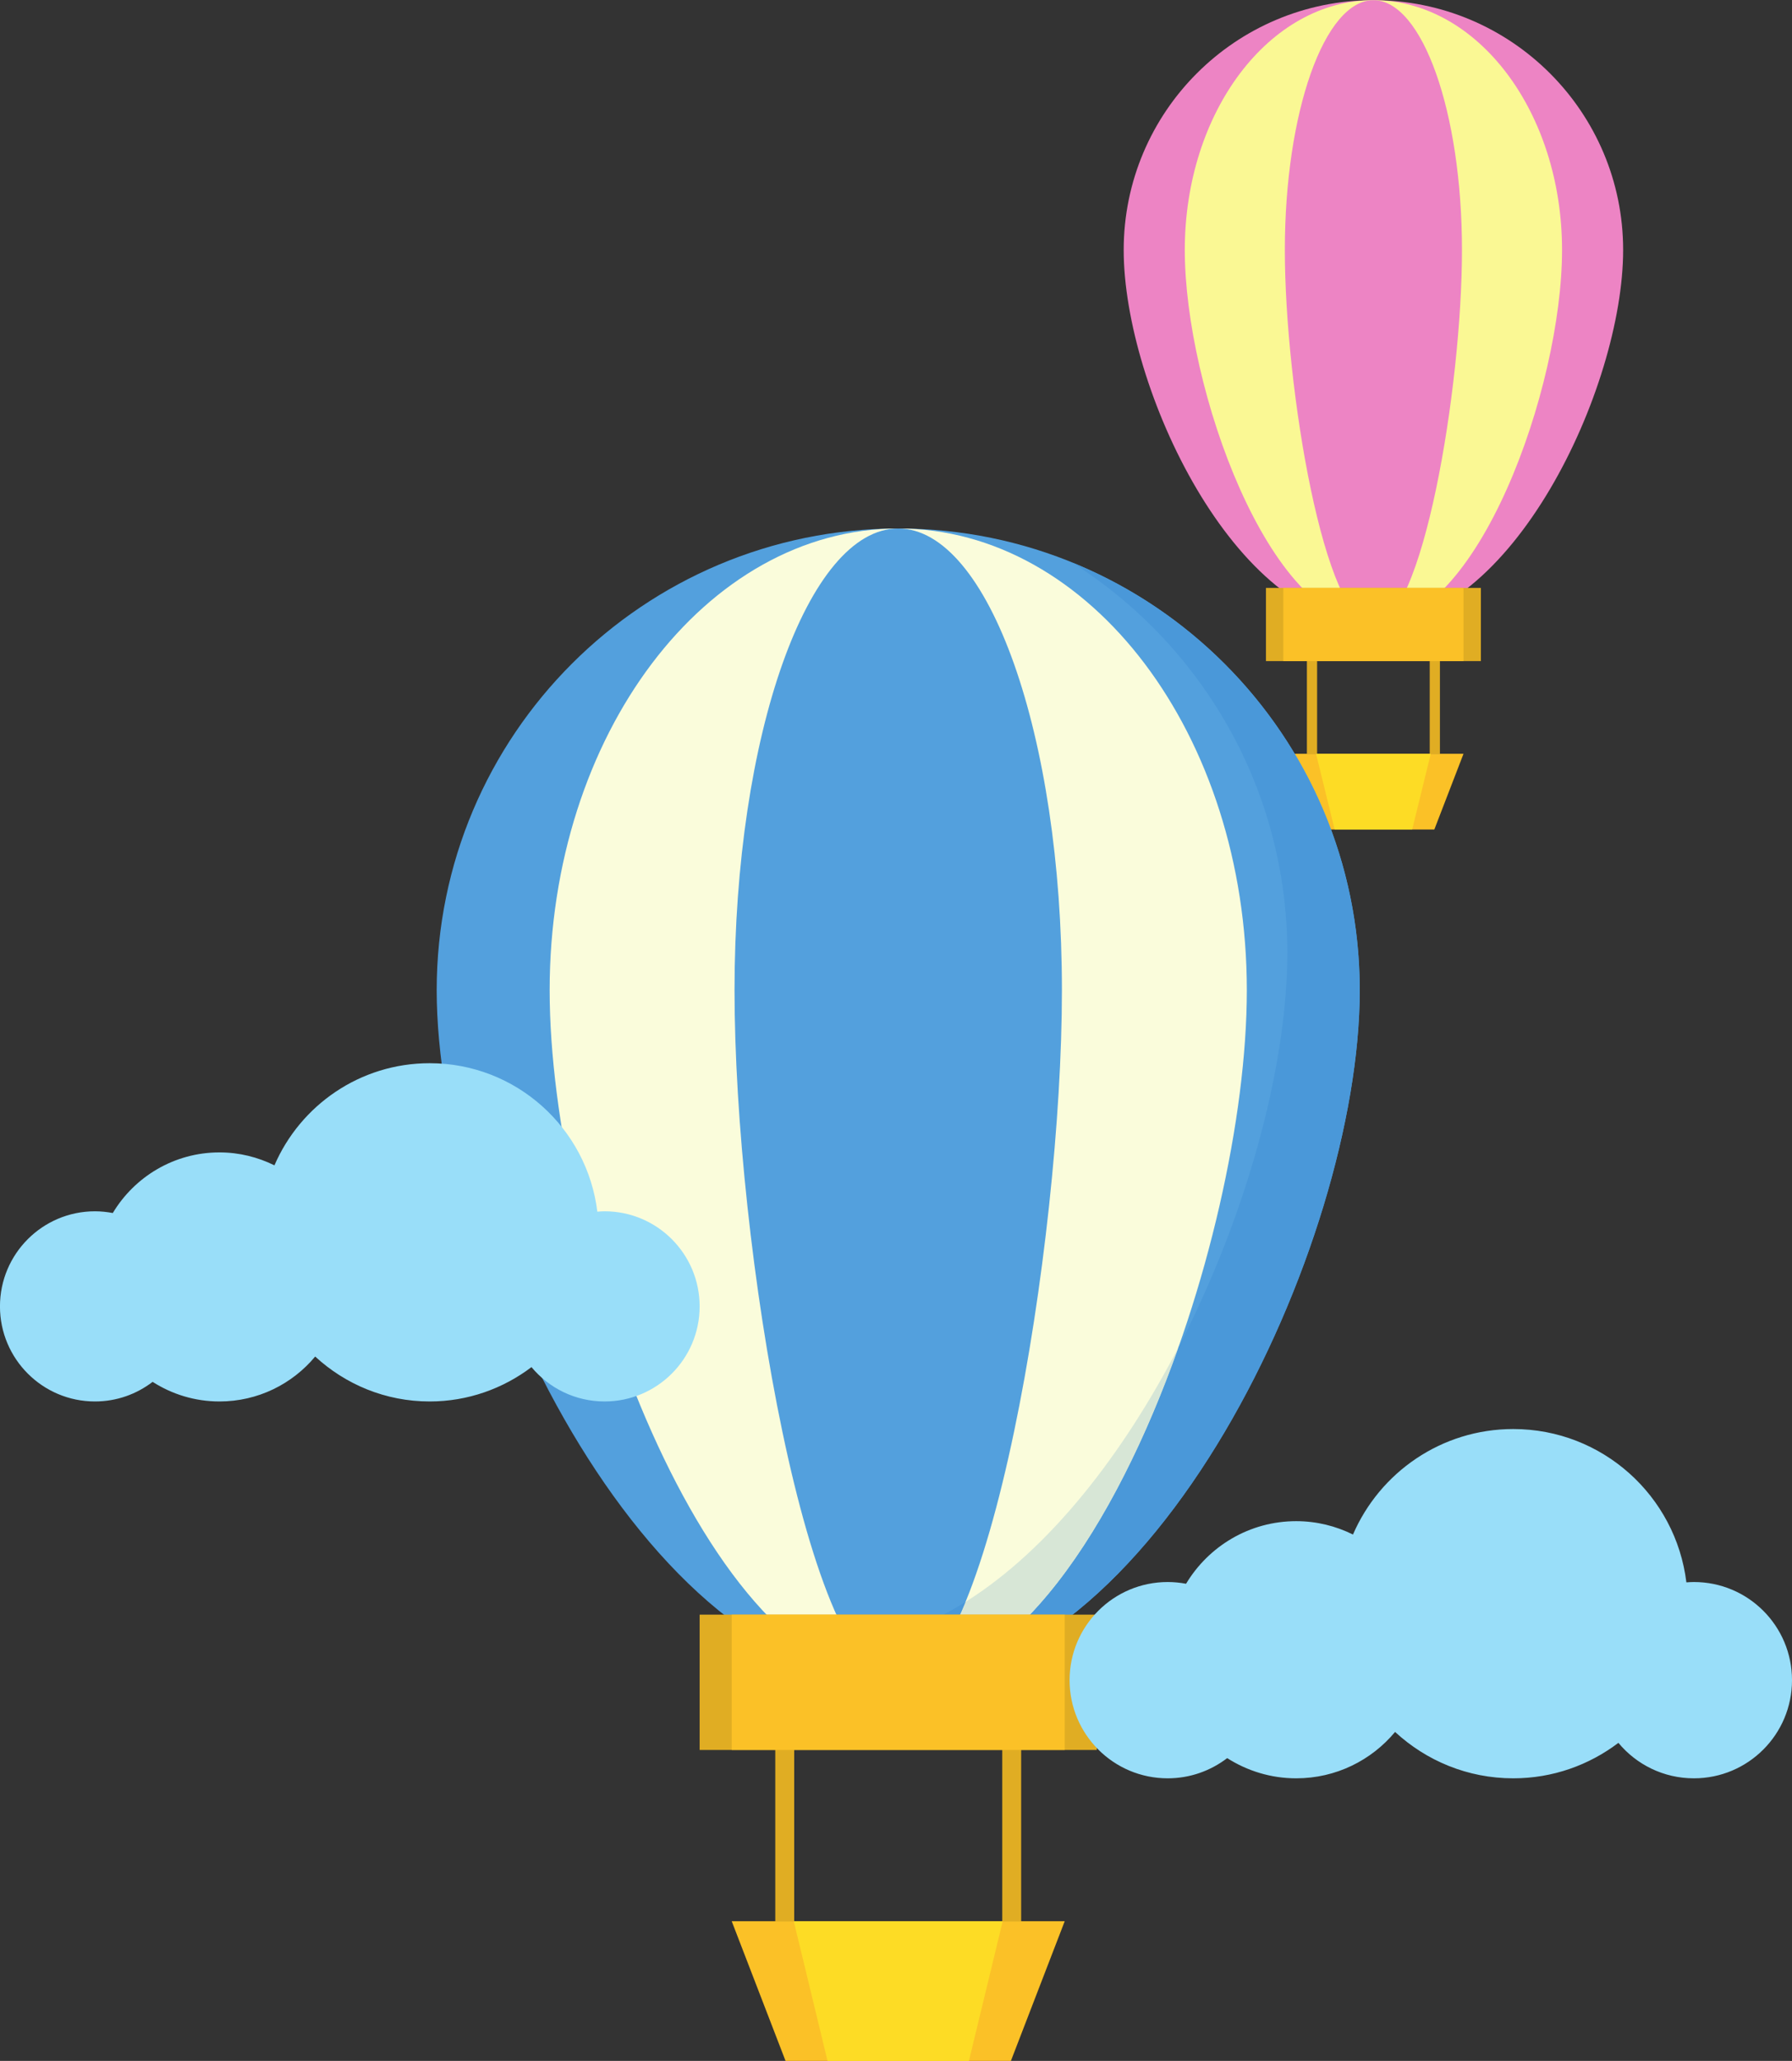 <?xml version="1.0" encoding="UTF-8"?><svg xmlns="http://www.w3.org/2000/svg" xmlns:xlink="http://www.w3.org/1999/xlink" height="371.3" preserveAspectRatio="xMidYMid meet" version="1.0" viewBox="51.1 26.9 323.0 371.3" width="323.0" zoomAndPan="magnify"><rect x="51.1" y="26.9" width="323.0" height="371.3" fill="#333333" stroke="none"/><g><g><path d="M 288.504 162.707 L 286.664 162.707 L 286.664 144.254 L 288.504 144.254 L 288.504 162.707" fill="#e0ad23"/></g><g><path d="M 310.641 162.707 L 308.801 162.707 L 308.801 144.254 L 310.641 144.254 L 310.641 162.707" fill="#e0ad23"/></g><g><path d="M 343.664 71.945 C 343.664 96.809 323.512 139.461 298.648 139.461 C 273.789 139.461 253.641 96.809 253.641 71.945 C 253.641 47.086 273.789 26.934 298.648 26.934 C 323.512 26.934 343.664 47.086 343.664 71.945" fill="#ed84c4"/></g><g><path d="M 332.652 71.945 C 332.652 96.809 317.43 139.461 298.648 139.461 C 279.875 139.461 264.652 96.809 264.652 71.945 C 264.652 47.086 279.875 26.934 298.648 26.934 C 317.43 26.934 332.652 47.086 332.652 71.945" fill="#faf894"/></g><g><path d="M 314.613 71.945 C 314.613 96.809 307.469 139.461 298.648 139.461 C 289.836 139.461 282.688 96.809 282.688 71.945 C 282.688 47.086 289.836 26.934 298.648 26.934 C 307.469 26.934 314.613 47.086 314.613 71.945" fill="#ed84c4"/></g><g><path d="M 318.023 146.008 L 279.285 146.008 L 279.285 132.82 L 318.023 132.82 L 318.023 146.008" fill="#e0ad23"/></g><g><path d="M 314.891 146.008 L 282.41 146.008 L 282.41 132.82 L 314.891 132.82 L 314.891 146.008" fill="#fbc127"/></g><g><path d="M 309.629 176.352 L 287.672 176.352 L 282.41 162.707 L 314.891 162.707 L 309.629 176.352" fill="#fbc127"/></g><g><path d="M 305.641 176.352 L 291.664 176.352 L 288.312 162.707 L 308.988 162.707 L 305.641 176.352" fill="#fddc25"/></g><g><path d="M 194.25 373.035 L 190.84 373.035 L 190.84 338.941 L 194.25 338.941 L 194.25 373.035" fill="#e0ad23"/></g><g><path d="M 235.16 373.035 L 231.754 373.035 L 231.754 338.941 L 235.16 338.941 L 235.16 373.035" fill="#e0ad23"/></g><g><path d="M 296.188 205.301 C 296.188 251.242 258.945 330.082 213 330.082 C 167.059 330.082 129.812 251.242 129.812 205.301 C 129.812 159.359 167.059 122.117 213 122.117 C 258.945 122.117 296.188 159.359 296.188 205.301" fill="#53a0dd"/></g><g><path d="M 275.836 205.301 C 275.836 251.242 247.703 330.082 213 330.082 C 178.301 330.082 150.172 251.242 150.172 205.301 C 150.172 159.359 178.301 122.117 213 122.117 C 247.703 122.117 275.836 159.359 275.836 205.301" fill="#fafcdb"/></g><g><path d="M 242.504 205.301 C 242.504 251.242 229.297 330.082 213 330.082 C 196.707 330.082 183.496 251.242 183.496 205.301 C 183.496 159.359 196.707 122.117 213 122.117 C 229.297 122.117 242.504 159.359 242.504 205.301" fill="#53a0dd"/></g><g><path d="M 212.949 330.082 C 212.945 330.082 212.945 330.082 212.941 330.082 C 212.945 330.082 212.945 330.082 212.949 330.082 M 212.891 330.078 C 212.891 330.078 212.887 330.078 212.887 330.078 C 212.887 330.078 212.887 330.078 212.891 330.078 M 296.188 205.301 C 296.188 205.277 296.188 205.258 296.188 205.238 C 296.188 205.258 296.188 205.281 296.188 205.301 M 296.188 205.219 C 296.188 205.203 296.188 205.191 296.188 205.176 C 296.188 205.188 296.188 205.207 296.188 205.219 M 296.188 205.156 C 296.188 205.141 296.188 205.117 296.188 205.102 C 296.188 205.121 296.188 205.137 296.188 205.156 M 296.188 205.098 C 296.188 205.078 296.188 205.055 296.188 205.035 C 296.188 205.055 296.188 205.078 296.188 205.098 M 296.188 205.016 C 296.184 205.004 296.184 204.988 296.184 204.973 C 296.184 204.988 296.184 205 296.188 205.016 M 296.184 204.953 C 296.184 204.938 296.184 204.922 296.184 204.902 C 296.184 204.922 296.184 204.938 296.184 204.953 M 296.184 204.895 C 296.184 204.875 296.184 204.855 296.184 204.836 C 296.184 204.852 296.184 204.875 296.184 204.895 M 296.184 204.812 C 296.184 204.801 296.184 204.785 296.184 204.773 C 296.184 204.785 296.184 204.801 296.184 204.812 M 296.184 204.746 C 296.184 204.738 296.184 204.723 296.184 204.711 C 296.184 204.723 296.184 204.734 296.184 204.746 M 296.184 204.688 C 296.184 204.672 296.184 204.648 296.184 204.633 C 296.184 204.648 296.184 204.672 296.184 204.688 M 296.184 204.609 C 296.184 204.598 296.184 204.586 296.184 204.574 C 296.184 204.586 296.184 204.594 296.184 204.609 M 296.184 204.547 C 296.184 204.535 296.184 204.523 296.184 204.512 C 296.184 204.523 296.184 204.531 296.184 204.547 M 296.184 204.484 C 296.184 204.469 296.184 204.449 296.184 204.43 C 296.184 204.449 296.184 204.469 296.184 204.484 M 296.18 204.402 C 296.18 204.395 296.18 204.383 296.18 204.371 C 296.18 204.383 296.18 204.395 296.18 204.402 M 296.18 204.34 C 296.18 204.332 296.18 204.324 296.18 204.316 C 296.18 204.324 296.18 204.332 296.18 204.34 M 296.18 204.281 C 296.18 204.273 296.18 204.266 296.18 204.258 C 296.18 204.266 296.18 204.273 296.18 204.281 M 296.18 204.191 C 296.18 204.188 296.18 204.18 296.18 204.172 C 296.18 204.18 296.18 204.184 296.18 204.191 M 296.18 204.137 C 296.18 204.129 296.18 204.121 296.18 204.117 C 296.18 204.121 296.18 204.129 296.18 204.137 M 296.176 204.078 C 296.176 204.074 296.176 204.07 296.176 204.066 C 296.176 204.07 296.176 204.074 296.176 204.078 M 296.176 203.977 C 296.176 203.973 296.176 203.977 296.176 203.973 C 296.176 203.977 296.176 203.977 296.176 203.977 M 296.176 203.926 C 296.176 203.926 296.176 203.922 296.176 203.918 C 296.176 203.922 296.176 203.922 296.176 203.926" fill="#dbe9f8"/></g><g><path d="M 213 330.082 C 233.703 330.082 252.066 302.02 263.516 269.629 C 275.758 245.996 283.133 219.031 283.133 198.582 C 283.133 168.961 267.633 142.977 244.32 128.238 C 274.336 140.445 295.617 169.656 296.176 203.918 C 296.176 203.922 296.176 203.926 296.176 203.926 C 296.176 203.941 296.176 203.957 296.176 203.973 C 296.176 203.977 296.176 203.973 296.176 203.977 C 296.176 204.008 296.176 204.035 296.176 204.066 C 296.176 204.07 296.176 204.074 296.176 204.078 C 296.176 204.09 296.18 204.102 296.18 204.117 C 296.18 204.121 296.18 204.129 296.18 204.137 C 296.18 204.148 296.18 204.16 296.18 204.172 C 296.18 204.18 296.18 204.188 296.18 204.191 C 296.18 204.215 296.18 204.234 296.18 204.258 C 296.18 204.266 296.18 204.273 296.18 204.281 C 296.18 204.293 296.18 204.301 296.18 204.316 C 296.18 204.324 296.18 204.332 296.18 204.34 C 296.18 204.352 296.18 204.363 296.18 204.371 C 296.18 204.383 296.18 204.395 296.18 204.402 C 296.18 204.41 296.18 204.422 296.184 204.43 C 296.184 204.449 296.184 204.469 296.184 204.484 C 296.184 204.492 296.184 204.504 296.184 204.512 C 296.184 204.523 296.184 204.535 296.184 204.547 C 296.184 204.555 296.184 204.562 296.184 204.574 C 296.184 204.586 296.184 204.598 296.184 204.609 C 296.184 204.617 296.184 204.625 296.184 204.633 C 296.184 204.648 296.184 204.672 296.184 204.688 C 296.184 204.699 296.184 204.703 296.184 204.711 C 296.184 204.723 296.184 204.738 296.184 204.746 C 296.184 204.758 296.184 204.766 296.184 204.773 C 296.184 204.785 296.184 204.801 296.184 204.812 C 296.184 204.82 296.184 204.828 296.184 204.836 C 296.184 204.855 296.184 204.875 296.184 204.895 C 296.184 204.898 296.184 204.898 296.184 204.902 C 296.184 204.922 296.184 204.938 296.184 204.953 C 296.184 204.961 296.184 204.969 296.184 204.973 C 296.184 204.988 296.184 205.004 296.188 205.016 C 296.188 205.023 296.188 205.031 296.188 205.035 C 296.188 205.055 296.188 205.078 296.188 205.098 C 296.188 205.098 296.188 205.102 296.188 205.102 C 296.188 205.117 296.188 205.141 296.188 205.156 C 296.188 205.16 296.188 205.172 296.188 205.176 C 296.188 205.191 296.188 205.203 296.188 205.219 C 296.188 205.227 296.188 205.23 296.188 205.238 C 296.188 205.258 296.188 205.277 296.188 205.301 C 296.188 251.242 258.945 330.082 213 330.082 M 212.973 330.082 C 212.965 330.082 212.957 330.082 212.949 330.082 C 212.945 330.082 212.945 330.082 212.941 330.082 C 212.926 330.082 212.906 330.078 212.891 330.078 C 212.887 330.078 212.887 330.078 212.887 330.078 C 203.363 330.051 194.227 326.602 185.711 320.805 C 188.758 321.875 191.852 322.645 194.996 323.047 C 200.691 327.508 206.727 330.07 212.973 330.082" fill="#4a98d9"/></g><g><path d="M 213 330.082 C 212.992 330.082 212.98 330.082 212.973 330.082 C 206.727 330.07 200.691 327.508 194.996 323.047 C 196.633 323.254 198.281 323.363 199.945 323.363 C 201.496 323.363 203.047 323.273 204.578 323.098 C 207.246 327.535 210.074 330.082 213 330.082 M 213 330.082 C 217.324 330.082 221.434 324.523 225.137 315.504 C 240.258 306.023 253.512 288.938 263.516 269.629 C 252.066 302.02 233.703 330.082 213 330.082" fill="#d7e6d6"/></g><g><path d="M 213 330.082 C 210.074 330.082 207.246 327.535 204.578 323.098 C 211.711 322.277 218.594 319.602 225.137 315.504 C 221.434 324.523 217.324 330.082 213 330.082" fill="#4a98d9"/></g><g><path d="M 248.797 342.184 L 177.207 342.184 L 177.207 317.805 L 248.797 317.805 L 248.797 342.184" fill="#e0ad23"/></g><g><path d="M 243.012 342.184 L 182.988 342.184 L 182.988 317.805 L 243.012 317.805 L 243.012 342.184" fill="#fbc127"/></g><g><path d="M 233.285 398.266 L 192.715 398.266 L 182.988 373.035 L 243.012 373.035 L 233.285 398.266" fill="#fbc127"/></g><g><path d="M 225.73 398.266 L 200.273 398.266 L 194.172 373.035 L 231.832 373.035 L 225.73 398.266" fill="#fddc25"/></g><g><path d="M 160.074 245.133 C 159.633 245.133 159.199 245.168 158.766 245.203 C 156.926 230.133 144.109 218.453 128.543 218.453 C 116.004 218.453 105.238 226.035 100.566 236.855 C 97.574 235.379 94.219 234.523 90.66 234.523 C 82.484 234.523 75.352 238.914 71.43 245.445 C 70.391 245.25 69.32 245.133 68.219 245.133 C 58.766 245.133 51.094 252.805 51.094 262.266 C 51.094 271.727 58.766 279.395 68.219 279.395 C 72.133 279.395 75.727 278.07 78.609 275.863 C 82.094 278.09 86.219 279.395 90.66 279.395 C 97.594 279.395 103.793 276.246 107.91 271.301 C 113.34 276.309 120.57 279.395 128.543 279.395 C 135.445 279.395 141.789 277.07 146.898 273.207 C 150.039 276.984 154.777 279.395 160.074 279.395 C 169.531 279.395 177.207 271.727 177.207 262.266 C 177.207 252.805 169.531 245.133 160.074 245.133" fill="#99def9"/></g><g><path d="M 356.418 311.926 C 355.961 311.926 355.512 311.957 355.062 311.988 C 353.168 296.426 339.93 284.363 323.859 284.363 C 310.91 284.363 299.797 292.195 294.969 303.371 C 291.883 301.844 288.418 300.961 284.738 300.961 C 276.297 300.961 268.93 305.496 264.883 312.238 C 263.812 312.039 262.703 311.926 261.574 311.926 C 251.805 311.926 243.887 319.84 243.887 329.609 C 243.887 339.375 251.805 347.293 261.574 347.293 C 265.609 347.293 269.32 345.926 272.297 343.652 C 275.895 345.945 280.156 347.293 284.738 347.293 C 291.898 347.293 298.305 344.039 302.555 338.934 C 308.16 344.113 315.629 347.293 323.859 347.293 C 330.984 347.293 337.535 344.898 342.809 340.902 C 346.055 344.809 350.945 347.293 356.418 347.293 C 366.188 347.293 374.102 339.375 374.102 329.609 C 374.102 319.84 366.188 311.926 356.418 311.926" fill="#99def9"/></g></g></svg>